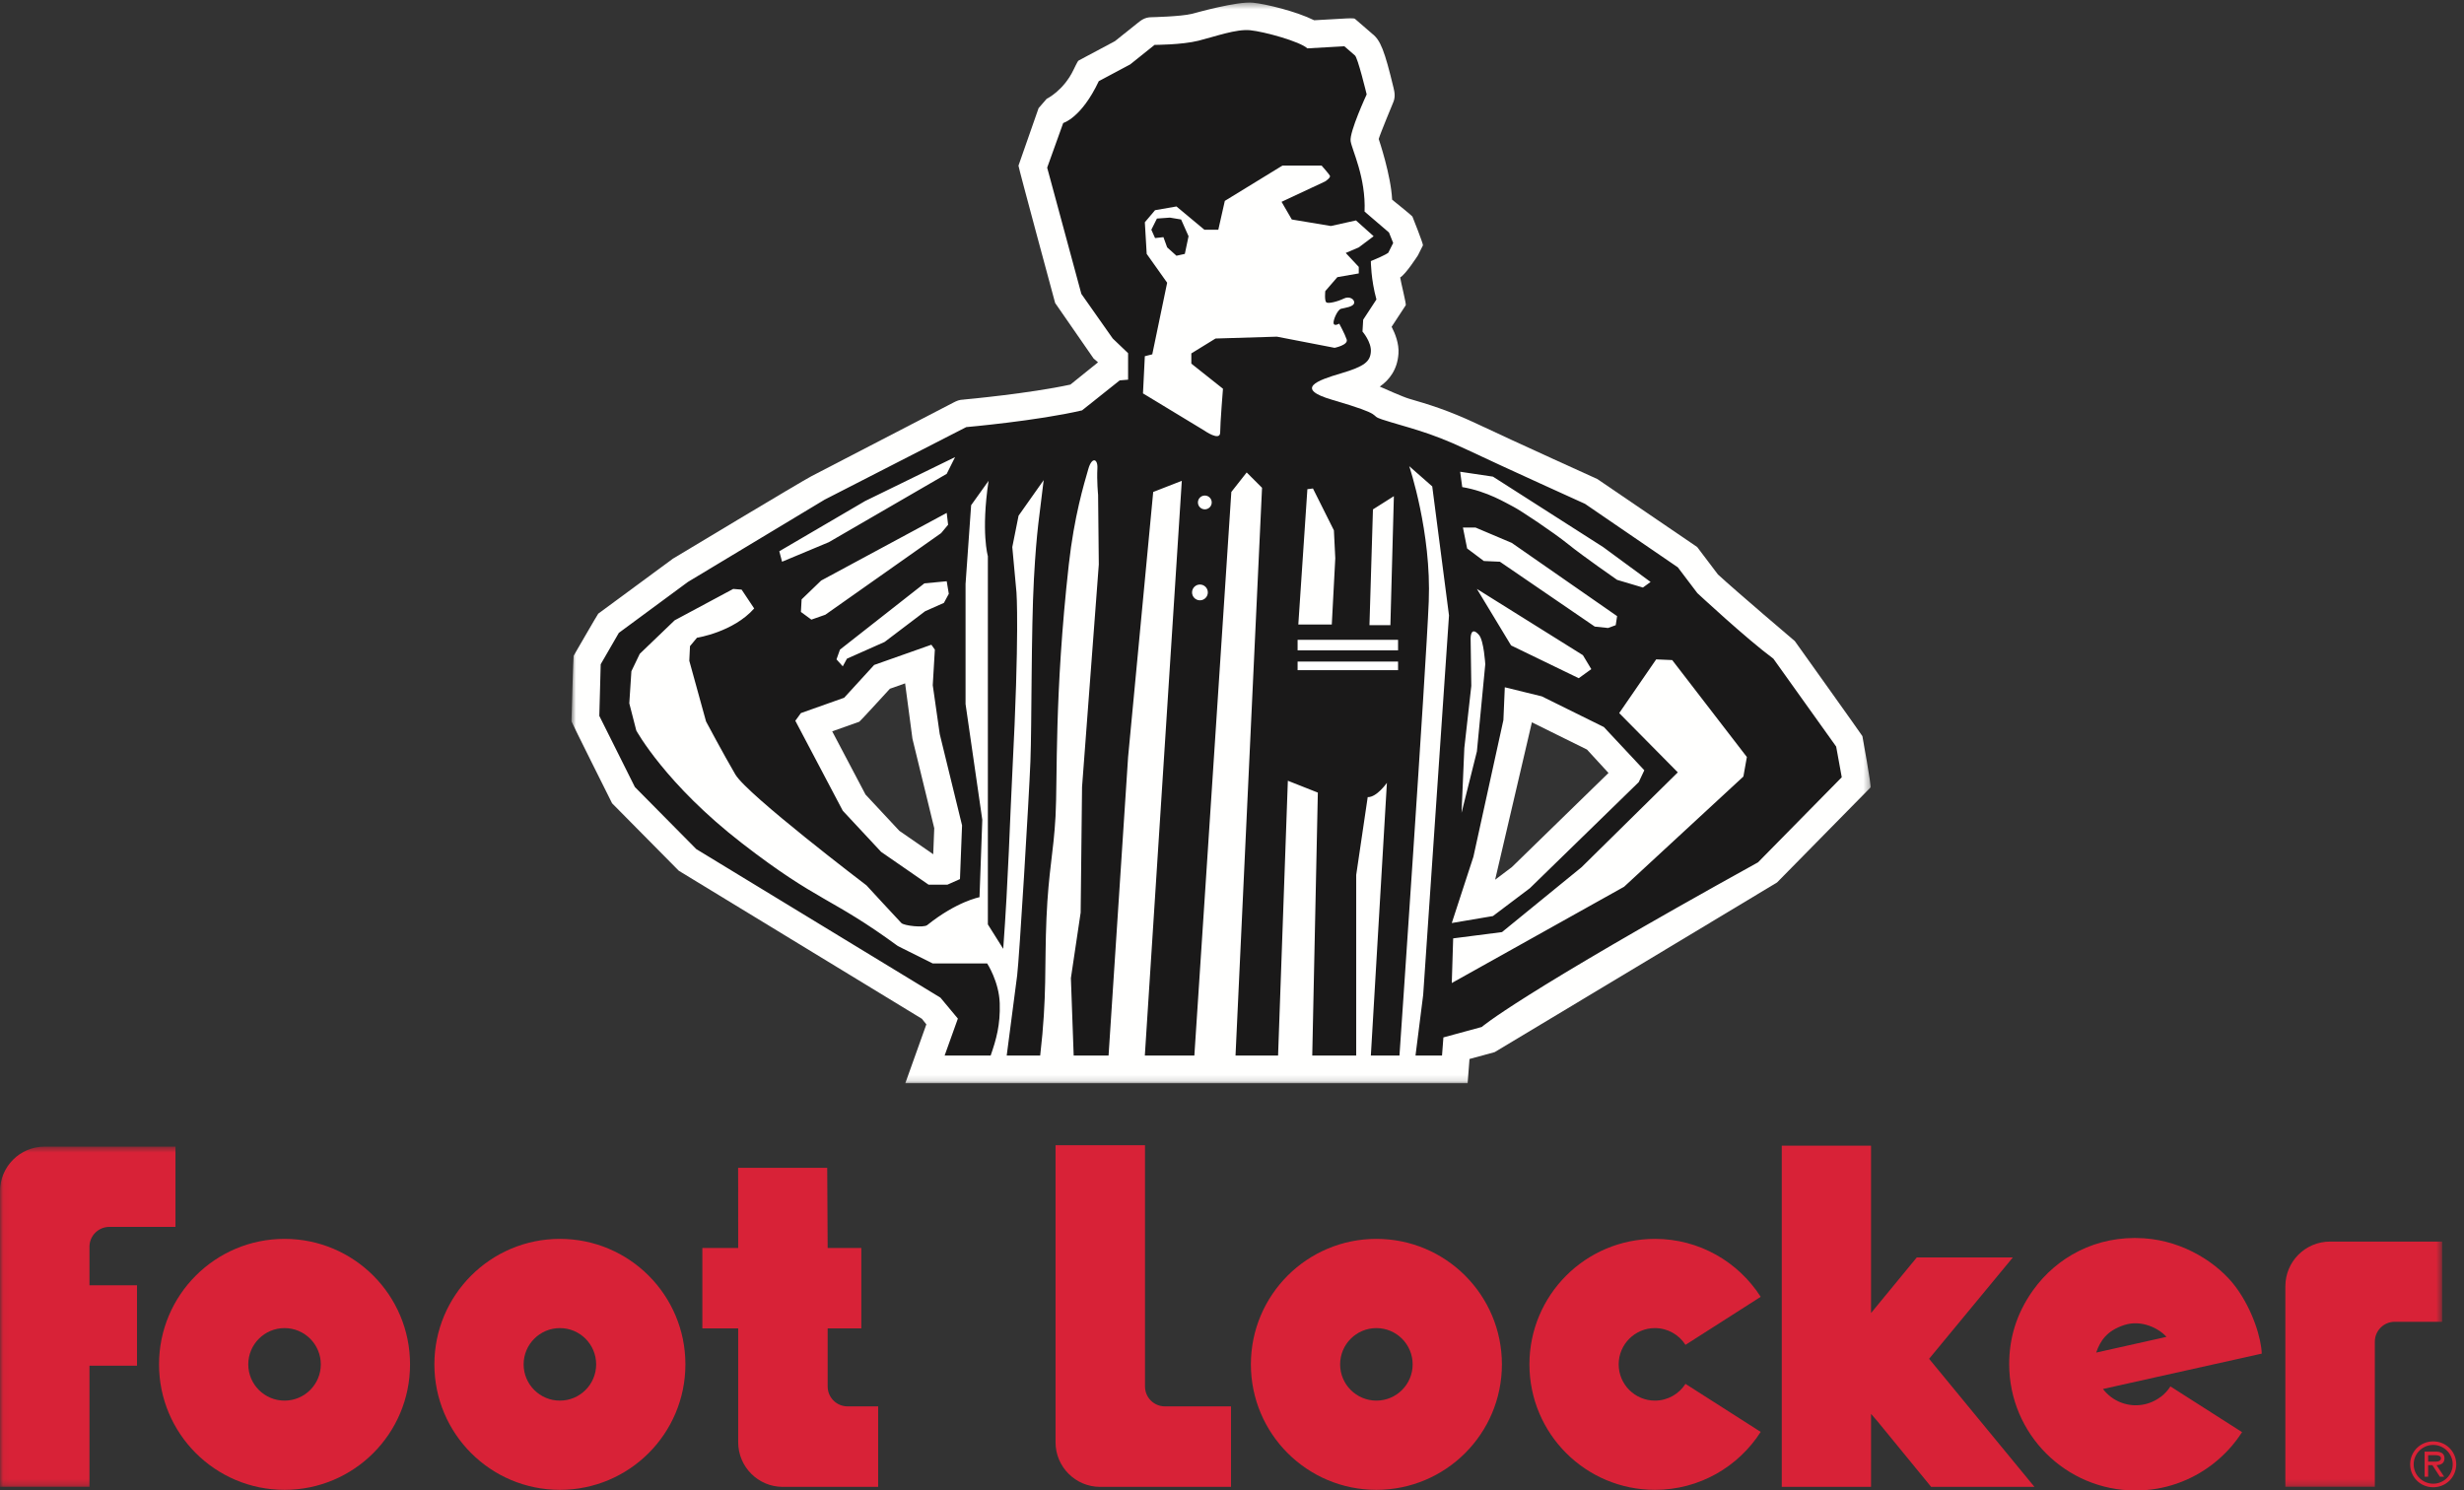 <?xml version="1.0" encoding="UTF-8"?>
<svg width="400px" height="242px" viewBox="0 0 400 242" version="1.1" xmlns="http://www.w3.org/2000/svg" xmlns:xlink="http://www.w3.org/1999/xlink">
    <rect x="0" y="0" width="400" height="242" fill="#333333" stroke="none"/>
    <title>Foot Locker</title>
    <defs>
        <polygon id="path-1" points="0.777 0.414 211.678 0.414 211.678 175.874 0.777 175.874"></polygon>
        <polygon id="path-3" points="0.05 0.52 396.451 0.52 396.451 55.769 0.05 55.769"></polygon>
    </defs>
    <g id="Foot-Locker" stroke="none" stroke-width="1" fill="none" fill-rule="evenodd">
        <g id="foot_locker_primary_logo_-_no_url_cmyk">
            <g id="Group-3" transform="translate(91.993, 0)">
                <mask id="mask-2" fill="white">
                    <use xlink:href="#path-1"></use>
                </mask>
                <g id="Clip-2"></g>
                <path d="M153.436,140.787 L150.723,142.834 L156.69,117.278 L165.625,121.695 L165.632,121.699 L169.126,125.5 L153.436,140.787 Z M52.473,111.825 L54.946,110.951 L54.944,110.984 L56.132,119.945 C56.167,120.118 59.671,134.466 59.671,134.466 L59.506,138.698 L54.004,134.894 L48.515,129.008 L43.104,118.742 L47.499,117.183 C47.606,117.145 51.345,113.057 52.473,111.825 Z M210.344,119.52 C210.325,119.42 199.371,104.085 199.371,104.085 C199.371,104.085 189.842,95.999 186.889,93.267 L183.521,88.814 L167.316,77.777 C167.276,77.759 154.093,71.795 147.985,68.909 C143.042,66.573 139.844,65.639 136.752,64.735 C135.759,64.446 132.923,63.175 132,62.769 C133.58,61.656 134.845,60.01 135.03,57.435 C135.149,55.783 134.483,54.139 133.92,53.059 L136.215,49.555 C136.327,49.383 135.399,45.743 135.309,45.047 C136.205,44.553 138.19,41.458 138.19,41.458 L139.003,39.835 C139.094,39.652 137.296,35.159 137.296,35.159 C137.255,35.056 134.986,33.2 134.002,32.418 C133.814,28.46 131.897,22.792 131.823,22.567 C132.081,21.67 134.12,16.77 134.12,16.77 C134.567,15.824 134.411,15.004 134.236,14.276 C132.788,8.256 132.11,6.483 130.728,5.452 L127.953,3.047 C127.812,2.926 126.545,2.995 126.545,2.995 C126.543,2.995 122.907,3.202 121.347,3.289 C118.417,1.835 113.49,0.646 111.405,0.438 C108.844,0.181 102.086,2.098 101.485,2.248 C99.718,2.69 94.965,2.794 94.965,2.794 C93.865,2.794 93.268,3.271 92.635,3.778 C92.635,3.778 89.807,6.04 88.997,6.686 L84.267,9.209 C84.263,9.213 83.084,9.844 83.084,9.844 C82.951,9.915 82.318,11.257 82.318,11.257 C80.679,14.734 77.925,16.04 77.925,16.04 L77.062,17.035 L76.61,17.557 L73.343,26.894 C73.295,27.029 79.297,49.196 79.297,49.196 L85.538,58.208 C85.583,58.247 85.893,58.514 86.258,58.827 C85.075,59.78 82.769,61.64 81.772,62.443 C75.05,63.899 64.917,64.829 64.476,64.869 C64.471,64.869 64.206,64.894 64.206,64.894 L64.504,64.886 C63.756,64.867 63.28,65.11 62.819,65.345 C62.816,65.347 39.766,77.299 39.766,77.299 C38.014,78.204 17.244,90.709 17.244,90.709 C17.104,90.804 5.123,99.638 5.123,99.638 C5.047,99.694 1.125,106.481 1.125,106.481 C1.067,106.581 0.777,117.121 0.777,117.121 C0.775,117.235 7.373,130.427 7.373,130.427 L18.196,141.374 C18.234,141.415 53.213,162.7 57.668,165.414 L58.389,166.32 L54.974,175.874 L146.259,175.874 L146.562,171.941 L150.651,170.825 C150.754,170.796 196.486,143.281 196.486,143.281 C196.605,143.163 211.665,127.851 211.665,127.851 C211.832,127.682 210.344,119.52 210.344,119.52 L210.344,119.52 Z" id="Fill-1" fill="#FFFFFE" mask="url(#mask-2)"></path>
            </g>
            <path d="M191.739,35.636 L192.947,38.355 L192.343,41.223 L190.984,41.524 L189.474,40.165 L188.87,38.505 L187.51,38.654 L186.906,37.297 L187.813,35.484 L189.927,35.334 L191.739,35.636 Z M283.017,126.081 L263.652,143.975 L235.679,159.606 L235.904,152.356 L243.832,151.337 L256.743,140.806 L272.37,125.403 L262.858,115.778 L268.86,107.058 L271.464,107.172 L283.583,122.912 L283.017,126.081 Z M239.19,139.104 L244.059,116.91 L244.286,111.588 L250.288,113.06 L260.365,118.041 L266.933,125.063 L266.03,126.988 L248.362,144.204 L242.36,148.733 L235.679,149.865 L239.19,139.104 Z M243.491,91.203 L240.887,91.088 L238.171,89.052 L237.489,85.653 L239.531,85.653 L245.417,88.145 L262.517,100.036 L262.292,101.507 L261.047,101.961 L258.894,101.735 L243.491,91.203 Z M239.756,95.619 L256.968,106.378 L258.328,108.642 L256.29,110.115 L245.304,104.793 L239.756,95.619 Z M238.737,103.66 C238.737,103.66 238.708,101.507 240.096,103.094 C240.887,103.999 241.116,107.85 241.116,107.85 L239.756,122.004 L237.264,131.971 L237.717,121.439 L238.849,111.361 L238.737,103.66 Z M242.36,77.387 L260.253,88.825 L267.953,94.486 L266.708,95.393 L262.517,94.147 C262.517,94.147 256.968,90.297 254.591,88.371 C252.213,86.445 246.777,82.823 245.645,82.257 C244.514,81.692 241.453,79.766 237.376,79.085 L237.039,76.593 L242.36,77.387 Z M210.65,105.586 L226.958,105.586 L226.958,103.886 L210.65,103.886 L210.65,105.586 Z M210.65,108.807 L226.958,108.807 L226.958,107.412 L210.65,107.412 L210.65,108.807 Z M207.293,54.662 L197.326,54.963 L193.399,57.38 L193.399,59.04 L198.534,63.116 C198.534,63.116 198.081,68.706 198.081,70.213 C198.081,71.725 195.514,69.912 195.514,69.912 L185.549,63.872 L185.85,57.833 L187.058,57.529 L189.474,45.904 L186.152,41.223 L185.85,36.088 L187.51,34.126 L190.984,33.521 L195.514,37.297 L197.779,37.297 L198.835,32.616 L208.196,26.878 L214.54,26.878 C214.54,26.878 215.747,28.239 215.897,28.538 C216.05,28.841 215.144,29.445 215.144,29.445 L208.045,32.768 L209.709,35.636 L216.05,36.693 L220.126,35.788 L222.993,38.355 L220.58,40.165 L218.464,41.07 L220.58,43.337 L220.58,44.394 L217.107,44.997 L215.144,47.264 C215.144,47.264 214.99,48.773 215.294,49.073 C215.597,49.377 217.257,48.924 218.163,48.47 C219.071,48.017 219.974,48.622 219.823,49.226 C219.674,49.83 218.314,49.98 217.71,50.132 C217.107,50.283 216.35,52.093 216.5,52.546 C216.654,53 217.407,52.546 217.407,52.546 C217.407,52.546 218.314,54.208 218.617,55.115 C218.916,56.02 216.654,56.473 216.654,56.473 L207.293,54.662 Z M195.589,82.698 C194.97,82.698 194.468,82.195 194.468,81.576 C194.468,80.956 194.97,80.457 195.589,80.457 C196.208,80.457 196.71,80.956 196.71,81.576 C196.71,82.195 196.208,82.698 195.589,82.698 Z M194.796,97.469 C194.089,97.469 193.515,96.894 193.515,96.185 C193.515,95.479 194.089,94.905 194.796,94.905 C195.503,94.905 196.077,95.479 196.077,96.185 C196.077,96.894 195.503,97.469 194.796,97.469 Z M213.143,79.312 L216.541,86.105 L216.767,90.636 L216.2,101.395 L210.766,101.395 L212.236,79.425 L213.143,79.312 Z M222.881,82.708 L226.279,80.558 L225.713,101.507 L222.315,101.507 L222.881,82.708 Z M155.839,142.731 L153.802,143.638 L150.743,143.638 L143.042,138.314 L136.814,131.631 L129.112,117.024 L130.018,115.778 L137.04,113.287 L141.91,107.963 L151.196,104.68 L151.762,105.471 L151.422,111.249 L152.554,119.176 L156.179,134.009 L155.839,142.731 Z M133.982,99.81 L131.717,100.604 L130.018,99.357 L130.131,97.318 L133.302,94.261 L153.687,83.276 L153.914,85.2 L152.782,86.558 L133.982,99.81 Z M136.36,105.471 L150.063,94.715 L153.687,94.374 L154.027,96.412 L153.234,97.884 L150.176,99.245 L143.608,104.227 L137.492,106.944 L136.814,108.189 L135.794,107.058 L136.36,105.471 Z M126.508,89.504 L140.436,81.351 L155.047,74.214 L153.687,76.934 L134.549,88.031 L126.96,91.203 L126.508,89.504 Z M298.079,121.214 L287.885,106.944 C283.477,103.686 275.544,96.299 275.544,96.299 L272.37,92.108 L257.309,81.804 C257.309,81.804 244.286,75.914 238.055,72.969 C231.828,70.025 228.542,69.459 224.353,68.1 C222.033,67.348 225.26,67.533 216.313,64.929 C210.084,63.116 213.821,61.759 217.672,60.626 C221.521,59.493 222.428,58.701 222.541,57.114 C222.656,55.529 221.184,53.832 221.184,53.832 L221.297,51.906 L223.446,48.622 C222.541,45.338 222.541,42.393 222.541,42.393 C225.034,41.374 225.372,41.033 225.372,41.033 L226.166,39.448 L225.484,37.749 L221.521,34.353 C221.749,28.802 219.482,24.386 219.258,22.915 C219.029,21.443 221.862,15.327 221.862,15.327 C221.862,15.327 220.39,9.211 219.937,8.985 L218.238,7.512 L212.236,7.853 C210.991,6.72 205.214,5.133 202.951,4.908 C200.683,4.681 197.287,5.927 194.57,6.607 C191.852,7.287 187.435,7.287 187.435,7.287 L183.472,10.457 L178.376,13.175 C175.544,19.175 172.6,19.969 172.6,19.969 L169.995,27.218 L175.544,47.715 L180.641,54.963 L183.132,57.342 L183.132,61.645 L181.773,61.759 L175.657,66.628 C168.41,68.327 156.859,69.346 156.859,69.346 L133.869,81.124 L111.672,94.486 L100.461,102.755 L97.516,107.85 L97.291,116.231 L103.065,127.782 L113.031,137.86 L152.668,161.982 L155.498,165.38 L153.348,171.382 L160.821,171.382 C161.727,168.778 162.408,166.399 162.294,162.888 C162.181,159.378 160.256,156.432 160.256,156.432 L151.422,156.432 L145.759,153.604 C134.775,145.56 132.963,146.58 120.506,136.954 C108.048,127.328 103.293,118.609 103.293,118.609 L102.159,114.193 L102.499,108.982 L103.858,106.153 L109.52,100.717 L119.033,95.619 L120.393,95.733 L122.431,98.791 C119.033,102.64 113.145,103.545 113.145,103.545 L112.012,104.906 L111.898,107.285 L114.617,117.136 C114.617,117.136 117.448,122.458 119.374,125.744 C121.298,129.027 140.664,143.75 140.664,143.75 C140.664,143.75 145.874,149.412 146.326,149.865 C146.778,150.318 149.95,150.656 150.517,150.206 C155.348,146.339 159.01,145.672 159.01,145.672 L159.463,133.102 L156.745,114.305 L156.745,94.827 L157.651,82.029 L160.482,78.067 C159.236,86.445 160.368,90.297 160.368,90.297 L160.368,150.09 L162.861,154.054 C163.709,142.49 163.949,132.984 164.341,125.403 C165.522,102.625 165.012,96.185 165.012,96.185 L164.333,88.825 L165.352,83.728 L169.429,77.952 C168.749,83.842 168.296,85.767 167.843,94.033 C167.39,102.301 167.504,117.702 167.277,123.59 C167.05,129.48 165.466,155.642 165.125,158.358 C164.785,161.075 163.426,171.382 163.426,171.382 L168.862,171.382 C169.995,161.644 169.542,156.886 169.882,149.071 C170.221,141.259 171.014,138.654 171.354,132.536 C171.693,126.422 171.128,112.946 173.506,91.655 C174.386,83.774 175.975,78.584 176.677,76.141 C177.263,74.099 178.234,74.488 178.149,76.027 C178.036,78.067 178.262,80.331 178.262,80.331 L178.376,91.655 L175.657,127.782 L175.431,148.168 L173.846,158.812 L174.299,171.382 L179.962,171.382 L183.132,122.912 L187.209,79.877 L191.852,78.067 L185.85,171.382 L193.89,171.382 L199.892,79.877 L202.384,76.708 L204.876,79.198 L200.572,171.382 L207.48,171.382 L209.066,126.763 L213.935,128.688 L213.027,171.382 L220.164,171.382 L220.164,142.05 L222.03,129.424 C223.509,129.467 225.147,127.101 225.147,127.101 L222.541,171.382 L227.186,171.382 C227.186,171.382 231.486,108.869 231.94,97.657 C232.394,86.445 228.77,75.688 228.77,75.688 L232.506,78.972 L235.226,99.923 L231.036,161.528 L229.79,171.382 L234.094,171.382 L234.319,168.437 L240.55,166.74 C240.55,166.74 246.098,161.756 285.393,140.011 L298.986,126.197 L298.079,121.214 L298.079,121.214 Z" id="Fill-4" fill="#1A1919"></path>
            <path d="M137.589,228.342 C135.806,228.342 134.361,226.898 134.361,225.113 L134.361,215.685 L139.827,215.685 L139.827,202.624 L134.361,202.624 L134.287,189.61 L119.826,189.61 L119.836,202.624 L114.018,202.624 L114.018,215.685 L119.836,215.685 L119.836,234.162 C119.836,238.167 123.08,241.412 127.082,241.412 L142.557,241.412 L142.557,228.342 L137.589,228.342" id="Fill-5" fill="#D82237"></path>
            <path d="M185.878,225.113 L185.878,185.946 L171.353,185.946 L171.353,234.162 C171.353,238.167 174.597,241.412 178.599,241.412 L199.839,241.412 L199.839,228.342 L189.106,228.342 C187.323,228.342 185.878,226.898 185.878,225.113" id="Fill-6" fill="#D82237"></path>
            <g id="Group-10" transform="translate(0, 185.644)">
                <mask id="mask-4" fill="white">
                    <use xlink:href="#path-3"></use>
                </mask>
                <g id="Clip-8"></g>
                <path d="M378.247,15.942 C374.246,15.942 371.001,19.184 371.001,23.188 L371.001,55.769 L385.525,55.769 L385.525,32.194 C385.525,30.413 386.973,28.965 388.754,28.965 L396.451,28.965 L396.451,15.942 L378.247,15.942" id="Fill-7" fill="#D82237" mask="url(#mask-4)"></path>
                <path d="M17.753,13.557 L28.486,13.557 L28.486,0.52 L7.248,0.52 C3.245,0.52 0,3.766 0,7.768 L0,55.769 L14.524,55.769 L14.524,36.093 L22.242,36.093 L22.242,23.038 L14.524,23.038 L14.524,16.786 C14.524,15.002 15.97,13.557 17.753,13.557" id="Fill-9" fill="#D82237" mask="url(#mask-4)"></path>
            </g>
            <path d="M46.192,227.407 C49.444,227.407 52.079,224.772 52.079,221.521 C52.079,218.27 49.444,215.634 46.192,215.634 C42.941,215.634 40.305,218.27 40.305,221.521 C40.305,224.772 42.941,227.407 46.192,227.407 Z M25.817,221.521 C25.817,210.267 34.939,201.146 46.192,201.146 C57.446,201.146 66.567,210.267 66.567,221.521 C66.567,232.775 57.446,241.896 46.192,241.896 C34.939,241.896 25.817,232.775 25.817,221.521 L25.817,221.521 Z" id="Fill-11" fill="#D82237"></path>
            <path d="M90.892,227.407 C94.143,227.407 96.778,224.772 96.778,221.521 C96.778,218.27 94.143,215.634 90.892,215.634 C87.641,215.634 85.005,218.27 85.005,221.521 C85.005,224.772 87.641,227.407 90.892,227.407 Z M70.516,221.521 C70.516,210.267 79.639,201.146 90.892,201.146 C102.146,201.146 111.268,210.267 111.268,221.521 C111.268,232.775 102.146,241.896 90.892,241.896 C79.639,241.896 70.516,232.775 70.516,221.521 L70.516,221.521 Z" id="Fill-12" fill="#D82237"></path>
            <path d="M223.44,227.407 C226.691,227.407 229.326,224.772 229.326,221.521 C229.326,218.27 226.691,215.634 223.44,215.634 C220.189,215.634 217.554,218.27 217.554,221.521 C217.554,224.772 220.189,227.407 223.44,227.407 Z M203.066,221.521 C203.066,210.267 212.186,201.146 223.44,201.146 C234.694,201.146 243.816,210.267 243.816,221.521 C243.816,232.775 234.694,241.896 223.44,241.896 C212.186,241.896 203.066,232.775 203.066,221.521 L203.066,221.521 Z" id="Fill-13" fill="#D82237"></path>
            <path d="M273.617,224.688 C272.57,226.322 270.745,227.407 268.659,227.407 C265.409,227.407 262.772,224.772 262.772,221.521 C262.772,218.27 265.409,215.634 268.659,215.634 C270.745,215.634 272.57,216.72 273.617,218.354 L285.828,210.555 C282.208,204.897 275.874,201.146 268.659,201.146 C257.406,201.146 248.284,210.267 248.284,221.521 C248.284,232.775 257.406,241.896 268.659,241.896 C275.874,241.896 282.208,238.142 285.828,232.487 L273.617,224.688" id="Fill-14" fill="#D82237"></path>
            <polyline id="Fill-15" fill="#D82237" points="330.269 241.412 313.165 220.618 326.758 204.162 311.165 204.162 303.741 213.187 303.741 186.012 289.248 186.012 289.248 241.412 303.741 241.412 303.743 229.568 304.768 230.746 313.497 241.412 330.269 241.412"></polyline>
            <path d="M340.291,219.608 C340.956,217.663 342.06,216.041 344.852,215.134 C347.64,214.225 350.472,215.673 351.697,217.057 L340.291,219.608 Z M350.772,226.807 L350.762,226.795 C349.006,228.13 346.63,228.57 344.405,227.751 C343.161,227.294 342.138,226.5 341.392,225.52 L367.169,219.777 C367.106,217.404 365.743,212.734 362.954,208.969 C360.163,205.206 354.636,201.489 348.031,201.051 C340.178,200.533 333.82,204.231 330.077,209.436 C327.22,213.412 326.167,217.511 326.167,221.484 C326.167,232.816 335.351,242 346.684,242 C351.353,242 355.649,240.434 359.097,237.805 C359.103,237.798 359.11,237.796 359.116,237.792 L359.116,237.789 C361.023,236.333 362.673,234.554 363.97,232.525 L352.342,225.101 C351.923,225.76 351.388,226.332 350.772,226.807 L350.772,226.807 Z" id="Fill-16" fill="#D82237"></path>
            <path d="M394.866,237.311 C395.372,237.311 396.26,237.408 396.26,236.757 C396.26,236.339 395.707,236.262 395.266,236.262 L394.178,236.262 L394.178,237.311 L394.866,237.311 Z M396.776,239.765 L396.089,239.765 L394.866,237.885 L394.178,237.885 L394.178,239.765 L393.606,239.765 L393.606,235.688 L395.382,235.688 C396.116,235.688 396.832,235.888 396.832,236.767 C396.832,237.57 396.27,237.864 395.545,237.885 L396.776,239.765 Z M398.169,237.752 C398.169,235.995 396.708,234.601 395,234.601 C393.291,234.601 391.83,235.995 391.83,237.752 C391.83,239.507 393.291,240.899 395,240.899 C396.708,240.899 398.169,239.507 398.169,237.752 Z M391.258,237.752 C391.258,235.68 392.909,234.028 395,234.028 C397.091,234.028 398.742,235.68 398.742,237.752 C398.742,239.821 397.091,241.474 395,241.474 C392.909,241.474 391.258,239.821 391.258,237.752 L391.258,237.752 Z" id="Fill-17" fill="#D82237"></path>
        </g>
    </g>
</svg>